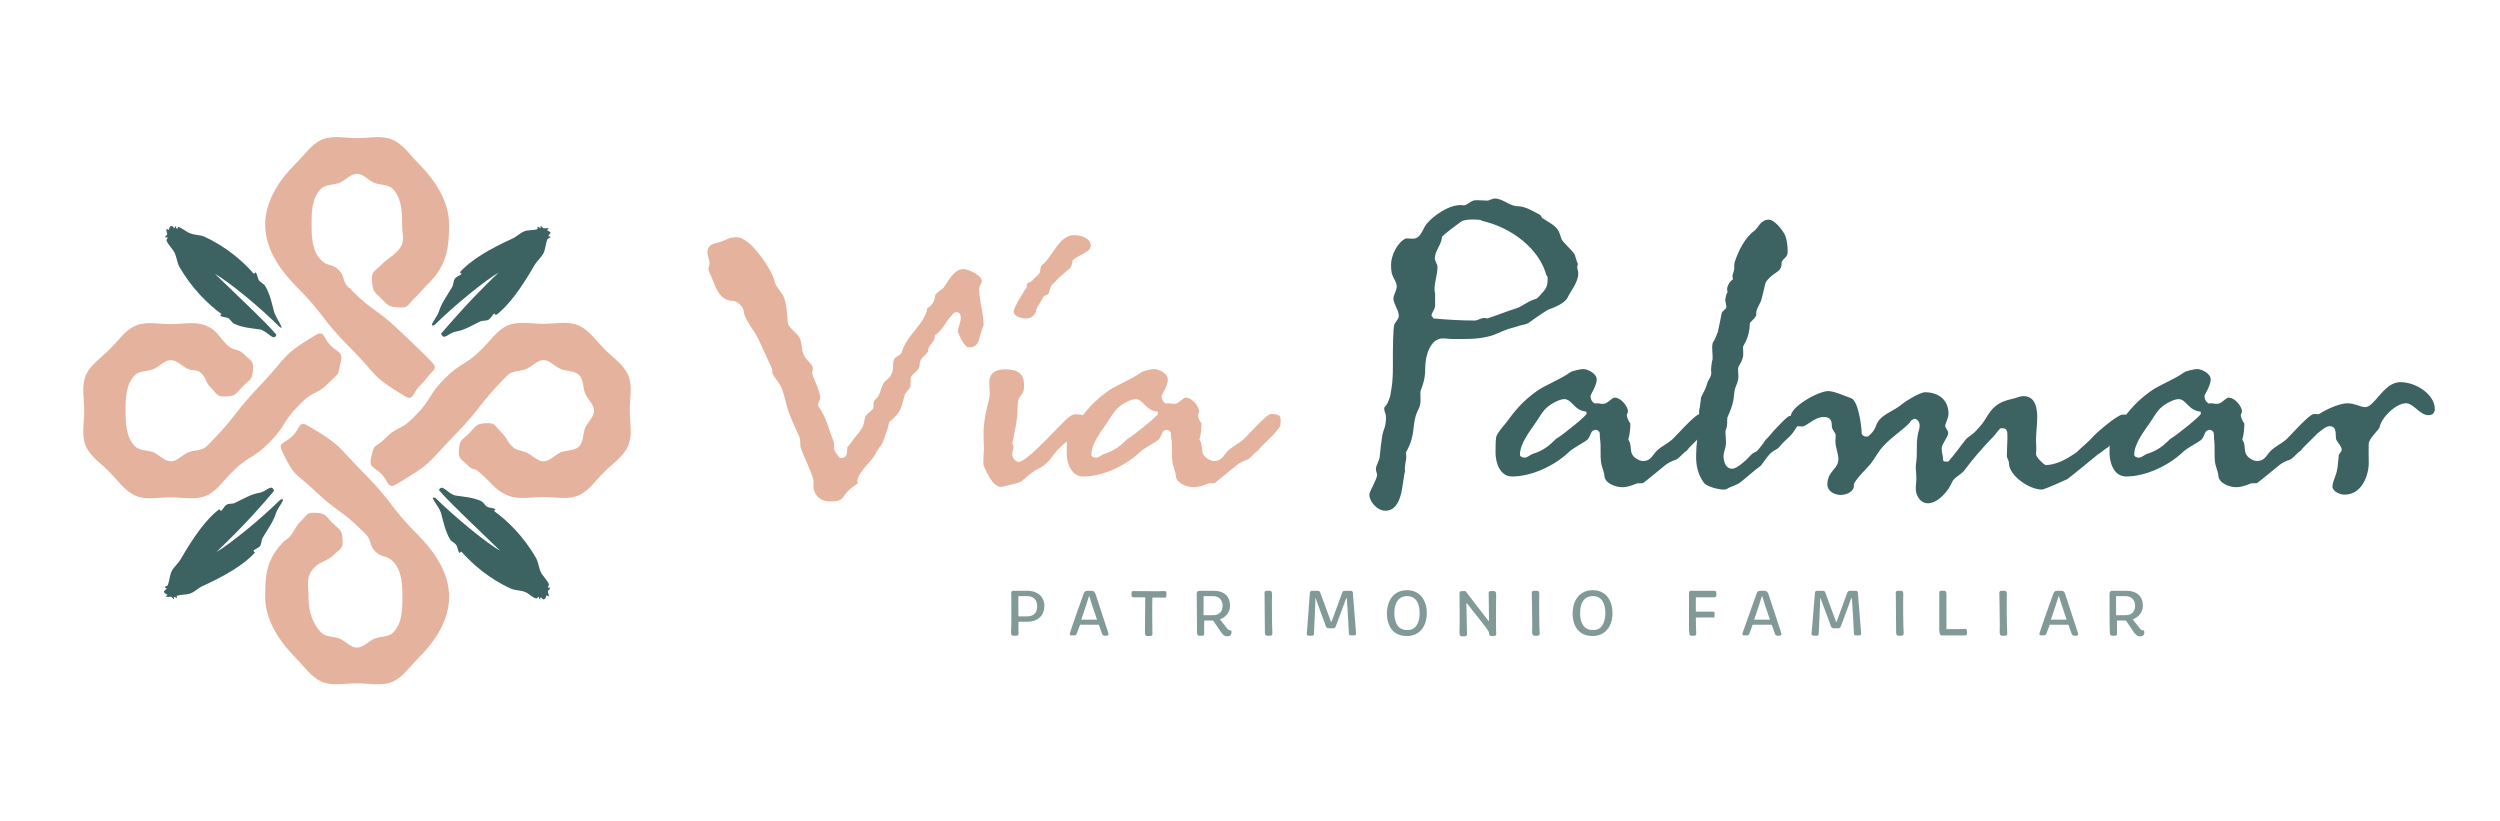 <?xml version="1.0" encoding="utf-8"?>
<!-- Generator: Adobe Illustrator 24.3.0, SVG Export Plug-In . SVG Version: 6.00 Build 0)  -->
<svg version="1.1" id="Capa_1" xmlns="http://www.w3.org/2000/svg" xmlns:xlink="http://www.w3.org/1999/xlink" x="0px" y="0px"
	 viewBox="0 0 840 276" style="enable-background:new 0 0 840 276;" xml:space="preserve">
<style type="text/css">
	.st0{fill:#3C6262;}
	.st1{fill:#E5B29E;}
	.st2{fill:#819997;}
</style>
<g>
	<path class="st0" d="M184.1,197.5c-0.1-0.3,0.5-0.9,0.3-1.3c-0.7-1.5-2-2.6-2.7-4c-0.7-1.5-0.8-3.3-1.6-4.7
		c-4.2-7.4-9.7-12.6-14.1-15.8c0,0,0.5-0.6,0.4-0.6c-0.7-0.5-1.9-0.4-2.7-0.8c-0.7-0.4-1.2-1.5-2-1.9c-2.7-1.3-6-1.5-8.7-1.9
		c-2.6-0.6-4.5-4.2-5.5-1.8c3.9,4.5,10.2,10.3,20.6,20.4c-4.6-2.6-15-11.1-21.8-17.8c-2.4-0.9,1.1,2.6,1.9,5.1
		c0.7,2.7,1.4,6.1,3,8.8c0.5,0.8,1.6,1.2,2.1,1.9c0.5,0.8,0.5,2,1.1,2.7c0,0,0.6-0.5,0.6-0.5c3.6,4.1,9.2,9.1,16.7,12.5
		c1.4,0.6,3.2,0.5,4.7,1.1c1.4,0.5,2.3,1.9,3.9,2.2c0.2,0,0.5-0.6,0.5-0.6c0,0,0,0,0,0c0.3,0.1,0.4,0.9,0.7,1l0.1-0.8
		c0.4,0,0.7,0.8,1,0.7c0,0,0.2-0.1,0.3-0.1c0.5-0.1,0.5-1,0.8-1.3c0,0,0.6,0.5,0.6,0.4c0.3-0.3-0.2-1.1-0.2-1.6c0,0,0,0,0-0.1
		c0-0.4,0.8-0.8,0.7-1.2C184.9,197.3,184.1,197.5,184.1,197.5"/>
	<path class="st0" d="M92.1,164.9c-1-2.5-2.3,0.2-5,0.7c-2.7,0.4-5.5,2.1-8.2,3.4c-0.9,0.4-2,0.1-2.8,0.6c-0.8,0.5-1.1,1.6-1.9,2.1
		c0,0-0.5-0.6-0.5-0.6c-4.4,3.2-8.7,9.4-13,16.8c-0.8,1.4-2.2,2.5-3,4c-0.7,1.4-0.7,3.1-1.3,4.7c-0.2,0.3-1,0.4-1.1,0.8
		c0,0,0.7,0.2,0.7,0.3c-0.1,0.4-0.9,0.7-0.9,1.1c0,0,0,0.1,0,0.1c0.1,0.5,0.9,0.7,1.2,1c0,0-0.6,0.5-0.6,0.5
		c0.3,0.3,1.7,0.1,1.7,0.1c0,0,0.1,0,0.1,0c0.3,0.1,0.6,0.8,1,0.8l-0.1-0.8c0.3,0,1.1,0.5,1.1,0.5c0,0-0.2-0.8-0.1-0.8
		c1.5-0.5,3.2-0.3,4.6-0.8c1.5-0.6,2.7-1.9,4.1-2.5c7.5-3.4,14-7.2,17.6-11.3c0,0-0.6-0.5-0.6-0.5c0.6-0.7,1.8-0.9,2.3-1.7
		c0.5-0.7,0.4-1.9,0.9-2.8c1.6-2.7,3.6-5.4,4.4-8.1c0.8-2.4,3.9-5.5,1.5-4.6c-6.8,6.7-16.9,14.9-21.5,17.6
		C83.2,175.4,88.3,169.4,92.1,164.9"/>
	<path class="st0" d="M185,78.3c-0.1-0.5-0.9-0.7-1.2-1c0,0,0.6-0.5,0.6-0.5c-0.3-0.3-1.1,0-1.6-0.1c0,0-0.2,0-0.2,0
		c-0.3-0.1-0.6-0.8-1-0.8l0.1,0.8c-0.3,0-0.8-0.6-1.1-0.5c0,0,0,0.8,0,0.8c0,0,0,0,0,0c0,0-0.1,0-0.1,0c-1.5,0.5-3,0.2-4.3,0.7
		c-1.5,0.6-2.7,1.9-4.1,2.5c-7.5,3.4-14,7.2-17.6,11.3c0,0,0.6,0.5,0.6,0.5c-0.6,0.7-1.8,0.9-2.3,1.7c-0.5,0.7-0.4,1.9-0.9,2.8
		c-1.6,2.7-3.6,5.4-4.4,8.1c-0.8,2.4-3.9,5.5-1.5,4.6c6.8-6.7,16.9-14.9,21.5-17.6c-10.4,10-15.4,16.1-19.3,20.5
		c1,2.5,2.3-0.2,5-0.7c2.7-0.4,5.5-2.1,8.2-3.4c0.9-0.4,2-0.1,2.8-0.6c0.8-0.5,1.2-1.6,1.9-2.1c0,0,0.5,0.6,0.5,0.6
		c4.4-3.2,8.7-9.4,13-16.8c0.8-1.4,2.2-2.5,3-4c0.7-1.4,0.7-3.1,1.3-4.7c0.2-0.3,1-0.4,1.1-0.8c0,0-0.7-0.2-0.7-0.3
		C184.2,79.1,185,78.3,185,78.3"/>
	<path class="st0" d="M92.1,104.8c-0.7-2.7-1.4-6.1-3-8.7c-0.5-0.8-1.6-1.2-2.1-1.9c-0.5-0.8-0.5-2-1.1-2.7c0,0-0.6,0.5-0.6,0.5
		c-3.6-4.1-9.2-9.1-16.7-12.5c-1.4-0.6-3.2-0.5-4.7-1.1c-1.4-0.5-2.6-1.8-4.1-2.2c0,0-0.2,0.7-0.2,0.7c0,0,0,0,0,0c0,0,0,0,0,0
		c0,0-0.1,0-0.1,0c-0.3-0.1-0.4-0.9-0.7-1l-0.1,0.8c-0.4-0.1-0.7-0.8-1-0.8c0,0-0.2,0.1-0.3,0.1c-0.5,0.1-0.5,1-0.8,1.3
		c0,0-0.6-0.5-0.6-0.4c-0.3,0.3,0.2,1.6,0.2,1.7c0,0.4-0.8,0.8-0.7,1.2c0,0,0.8-0.1,0.8-0.1c0.1,0.3-0.5,0.9-0.3,1.3
		c0.7,1.5,2,2.6,2.7,4c0.7,1.5,0.8,3.3,1.6,4.7c4.2,7.3,9.7,12.6,14.1,15.8c0,0-0.5,0.6-0.4,0.6c0.7,0.5,1.9,0.4,2.7,0.8
		c0.7,0.4,1.2,1.5,2,1.9c2.7,1.3,6,1.5,8.7,1.9c2.6,0.6,4.5,4.2,5.5,1.8C89,107.9,82.6,102.1,72.2,92c4.6,2.6,14.9,11,21.7,17.8
		C96,111.4,92.9,107.2,92.1,104.8"/>
	<path class="st1" d="M121.8,178.4c0.2,0.2,0.9,0.8,1,1c2.3,2.3,1,3.6,3.3,5.9c2.3,2.3,3.6,1,5.9,3.3c3.1,3.1,3.2,7.9,3.2,12
		s0,8.9-3.2,12c-1.5,1.5-4.3,1.2-6.2,2c-2,0.8-3.7,3-5.8,3c-2.1,0-3.8-2.1-5.8-3c-1.9-0.8-4.7-0.5-6.2-2c-3.1-3.1-4.3-7.4-4.3-11.5
		c0-4.1-1.2-7.2,1.9-10.4c2.2-2.2,4.3-2.1,6.6-4.3c2.2-2.2,3.1-1.9,2.9-5.1c-0.2-3.5-0.9-3.1-3.4-5.6c-2.5-2.5-2.1-3.2-5.6-3.4
		c-3.2-0.2-2.8,0.7-5.1,2.9c-2.2,2.2-1.8,3.2-4,5.5c0,0-1.6,1.2-1.6,1.2c-5.8,5.9-6.3,10.9-6.3,18.6c0,7.7,4.5,14.7,10.3,20.6
		c2.8,2.8,5.2,6.5,8.8,8c3.6,1.5,7.8,0.5,11.8,0.5c4,0,8.2,1,11.8-0.5c3.6-1.5,5.9-5.2,8.8-8c5.9-5.9,10.3-12.9,10.3-20.6
		c0-7.7-4.5-14.7-10.3-20.6c-9.7-9.7-8.5-11-18.2-20.8c-9.7-9.7-7.1-9.1-19-16.1c-3-1.8-2.6,1.1-5.1,3.5c-2.5,2.5-5,2-3.5,5.2
		c4.5,9.1,3.9,6.5,11.3,13.5C113.6,172.3,114.6,171.2,121.8,178.4"/>
	<path class="st1" d="M170.6,126c1.5-1.5,4.3-1.2,6.2-2c1.9-0.8,3.7-3,5.8-3c2.1,0,3.9,2.2,5.8,3c1.9,0.8,4.7,0.5,6.2,2
		c1.5,1.5,1.2,4.3,2,6.2c0.8,1.9,3,3.7,3,5.8c0,2.1-2.2,3.9-3,5.8c-0.8,1.9-0.5,4.7-2,6.2c-1.5,1.5-4.3,1.2-6.2,2
		c-1.9,0.8-3.7,3-5.8,3c-2.1,0-3.9-2.2-5.8-3c-1.9-0.8-3.2-0.5-4.7-2c-2.2-2.2-1.5-2.6-3.8-4.9c-2.2-2.2-1.9-3.1-5.1-2.9
		c-3.5,0.2-3.1,0.9-5.6,3.4c-2.5,2.5-3.2,2.1-3.4,5.6c-0.2,3.2,0.7,2.8,2.9,5.1c2.2,2.2,1.9,0.4,4.2,2.6c0,0,1.9,1.7,1.9,1.7
		c2.8,2.8,3.9,4.4,7.5,5.9c3.6,1.5,7.8,0.5,11.8,0.5c4,0,8.2,1,11.8-0.5c3.6-1.5,5.9-5.2,8.8-8c2.8-2.8,6.5-5.2,8-8.8
		c1.5-3.6,0.5-7.8,0.5-11.8c0-4,1-8.2-0.5-11.8c-1.5-3.6-5.2-5.9-8-8.8c-2.8-2.8-5.2-6.5-8.8-8c-3.6-1.5-7.8-0.5-11.8-0.5
		s-8.2-1-11.8,0.5c-3.6,1.5-5.9,5.2-8.8,8c-5.6,5.6-6.9,4.3-12.5,9.9c-5.6,5.6-4.3,6.9-9.9,12.5c-0.2,0.2-0.8,0.9-1,1
		c-3.9,3.9-5.2,2.6-9,6.5c-3.9,3.9-3.6,1.2-4.8,6.6c-0.8,3.4,0.9,2.9,3.4,5.4c2.5,2.5,2.1,5.3,5.1,3.5c11.8-7.1,9.6-6.1,19.1-16
		C162,136.8,160.9,135.7,170.6,126"/>
	<path class="st1" d="M118.2,97.6c-0.2-0.2-0.3-0.6-0.5-0.7c-0.2-0.2-0.4-0.1-0.6-0.3c-2.3-2.3-1-3.6-3.3-5.9
		c-2.3-2.3-3.6-1-5.9-3.3c-3.1-3.1-3.2-7.9-3.2-12s0-8.9,3.2-12c1.5-1.5,4.3-1.2,6.2-2c1.9-0.8,3.7-3,5.8-3c2.2,0,3.9,2.2,5.8,3
		c1.9,0.8,4.7,0.5,6.2,2c3.1,3.1,3.2,7.9,3.2,12s1.4,6-1.7,9.1c-2.2,2.2-3.3,2.4-5.5,4.7c-2.2,2.2-3.1,1.9-2.9,5.1
		c0.2,3.5,0.5,3.5,3,5.9c2.5,2.5,2.5,2.9,6,3.1c3.2,0.2,2.8-0.7,5.1-2.9c2.2-2.2,2.9-3.2,5.1-5.4c5.9-5.9,6.7-11.8,6.7-19.5
		c0-7.7-4.5-14.7-10.3-20.6c-2.8-2.8-5.2-6.5-8.8-8c-3.6-1.5-7.8-0.5-11.8-0.5c-4,0-8.2-1-11.8,0.5c-3.6,1.5-5.9,5.2-8.8,8
		c-5.9,5.9-10.3,12.9-10.3,20.6c0,7.7,4.5,14.7,10.3,20.6c0,0,0,0,0,0c9.7,9.7,8.5,11,18.2,20.7c9.7,9.7,6.6,9.2,18.4,16.3
		c3,1.8,2.6-1.1,5.1-3.5c2.5-2.5,2.2-2.8,4.7-5.3c0,0,0.6-0.6,0.1-1.6s-4.7-5-12.1-12C126.5,103.7,125.4,104.8,118.2,97.6"/>
	<path class="st1" d="M69.4,150c-1.5,1.5-4.3,1.2-6.2,2c-1.9,0.8-3.7,3-5.8,3c-2.1,0-3.9-2.2-5.8-3c-1.9-0.8-4.7-0.5-6.2-2
		c-3.1-3.1-3.2-7.9-3.2-12s0-8.9,3.2-12c1.5-1.5,4.3-1.2,6.2-2c1.9-0.8,3.7-3,5.8-3c2.1,0,3.9,2.2,5.8,3c1.9,0.8,2.9-0.1,4.4,1.4
		c2.2,2.2,1.1,2.7,3.3,4.9c2.2,2.2,1.9,3.1,5.1,2.9c3.5-0.2,3.1-0.9,5.6-3.4c2.5-2.5,3.2-2.1,3.4-5.6c0.2-3.2-0.7-2.8-2.9-5.1
		c-2.2-2.2-3.5-1-5.8-3.2c-2.8-2.8-3.5-5.1-7.1-6.5c-3.6-1.5-7.8-0.5-11.8-0.5s-8.2-1-11.8,0.5c-3.6,1.5-5.9,5.2-8.8,8
		c-2.8,2.8-6.5,5.2-8,8.8c-1.5,3.6-0.5,7.8-0.5,11.8c0,4-1,8.2,0.5,11.8c1.5,3.6,5.2,5.9,8,8.8c2.8,2.8,5.2,6.5,8.8,8
		c3.6,1.5,7.8,0.5,11.8,0.5c4,0,8.2,1,11.8-0.5c3.6-1.5,5.9-5.2,8.8-8c0,0,0,0,0,0c5.6-5.6,6.9-4.3,12.5-9.9
		c5.6-5.6,4.3-6.9,9.9-12.5c0.2-0.2,0.8-0.9,1-1c3.9-3.9,5.2-2.6,9-6.5c3.9-3.9,2.9-1.8,4.1-7.2c0.8-3.4-0.9-2.9-3.4-5.4
		c-2.5-2.5-2.1-5.3-5.1-3.5c-11.8,7.1-8.9,6.7-18.4,16.7C78.1,139.2,79.2,140.3,69.4,150"/>
	<path class="st1" d="M102.2,140.3C102.2,140.3,102.2,140.3,102.2,140.3c0.1,0.1,0.1,0.1,0.1,0.1"/>
	<path class="st1" d="M329.5,112.1c-0.7,2.1-0.6,4.6-4,4.6c-1.5,0-3.3-4.1-3.7-5.4c0.2-1.5,1-3.1,1-4.4c0-0.7-0.1-2-1.3-2h-0.6
		c-2.9,2.2-3.5,5.5-6.7,7.7c-0.2,0.2,0,0.5-0.2,0.9c-0.1,1.5-2.1,2.6-2.1,4c0,1.8-2.9,2.2-2.9,5.1c0,1.8-2,2.6-2.9,4
		c-0.2,0.9-0.1,2.3-0.2,3.3c-0.5,1.2-1.7,1.8-2,3.1c-1.2,4.4-1.2,5.5-5.1,8.8c-0.2,1.3-2.1,7.1-2.8,7.9c-1,1.1-1.5,2.2-2.2,3.4
		c-1.3,2.2-6.6,6.7-5.6,9.3c-1.2,0.9-2.4,1.6-3.5,2.8c-1.8,2.1-1.5,3.3-5.6,3.3c-2.8,0-4.9-1.3-5.6-3.8c-0.4-1.2,0-2.4-0.2-3.5
		c-0.9-3.5-3.1-7.3-4.3-10.9c-0.2-1.2,0-2.3-0.4-3.5c-1-2.2-2.1-4.6-3.1-7c-1.2-2.9-1.6-5.9-2.7-8.9c-0.7-2.1-2-3.3-3.2-5.2
		c-0.2-0.5-0.1-1.5-0.2-1.8l-4.5-9.8c-1.2-2.7-5-7.1-5-9.6c0-1.1-2.1-3.4-3.5-3.4c-4.8,0-6-4.9-7.3-7.9l-1.1-2.6
		c0-0.6,0.4-1.5,0.4-2.3c0-1.2-0.7-2.2-0.7-3.4c0-3.3,2.7-2.9,5.1-3.9c1.7-0.7,2.4-1.3,4.8-1.3c4.6,0,12.1,11.3,12.7,15
		c0.5,2,2.7,3.7,3.2,5.5c1,2.6,1,7.4,1.3,8.7c0.6,1.5,2.8,2.9,3.7,4.3c1.2,2,0.6,4.4,1.7,6.3c0.7,1.5,2.4,2.4,2.9,4
		c0.1,0.9-0.5,1.8,0.1,2.9c0.6,1.6,2.4,5.5,2.4,7.1c0,1-0.7,1.7-0.7,2.4c0,0.4,0,0.5,0.1,0.6c2.8,3.9,3.4,7.8,5.2,12.1
		c0.1,0.4,0,1.1,0,1.6c0,1.2,1,2.7,2.1,3.7c2.8,0.1,2.2-2.2,2.4-3.7c1.2-1.1,2-2.7,3.1-3.9c2.3-2.8,2.2-2.8,2.9-6.3
		c0.7-1,1.8-1.8,2.6-2.6c0.5-0.9-0.2-2.2,0.7-3.1c2.1-1.8,1.6-3.4,2.8-5.4c0.6-1.2,2.3-1.8,2.7-3.2c0.6-1,0.6-2.3,0.6-3.4
		c0-3.2,2.7-2.3,3-4.3c1.7-5.5,7.7-9.3,8.5-14.5c2.1-1.2,2.4-2.7,2.7-4.5c0.9-1.1,2.1-1.6,2.8-2.4c1.6-2.2,3.4-6.2,6.6-6.2
		c1.8,0,6.2,2.2,6.2,4c0,0.9-0.9,1.6-0.9,2.7c0,4,1.5,8,1.5,12.2C330.3,109.9,329.7,111.4,329.5,112.1"/>
	<path class="st1" d="M343,161.9c-0.2,0.2-6,1.7-6.7,1.7c-2.2,0-3.9-3.3-4.6-4.6c-0.7-1.7-1.3-2.1-1.3-3.7c0-1.7,0.2-4.2,0.2-4.2
		c0-1.2-0.2-5.5-0.1-7c0.4-4.9,1.2-7.3,2-10.7c0.2-1-0.1-2.8-0.1-4.9c0-2.2,1-4.4,5.4-4.4c4.4,0,6.3,1.6,6.3,5.4
		c0,3.3-1.2,2.6-2,5.1c-0.1,0.9-0.2,1.7-0.2,2.7c0,3.9-1,7.9-1.8,11.7c0.2,0.2,0.4,0.9,0.4,1.2c0,0.9-0.4,1.7-0.4,2.4
		c0,1.1,1,2.6,2.2,2.6c2.3,0,10.1-8.4,12.1-10.4c1.6-1.5,4.9-5.6,6.8-5.6c2.9,0,3.7,0.6,3.7,1.8c0,0.5,0,1.2-0.2,1.8
		c-0.1,0.2-1.6,2.3-4.4,4.1c-2.4,1.8-3.9,3.2-4,3.3c-3.8,3.8-3.3,5.4-8.4,7.8C346.2,159.1,344.5,160.6,343,161.9 M340.6,104.8
		c0-1.3,0.9-2.2,1.2-3.2c0.2-0.2,2.2-3.8,3.1-4.9c0.2-0.6,0-1.5,0.6-1.7c0.1-0.1,0.6-0.1,1.2-0.6c0.6-0.7,2.2-2,2.6-2.7
		c0.5-1.1,0-2.2,1.1-2.9c3.3-2.7,5.5-9.8,10.5-9.8c2.3,0,5.6,1.1,5.6,3.5s-4.5,3.2-6.1,5c-0.1,0.4-0.1,2-1.2,2.9
		c-2.1,1.7-3.8,3.2-5.4,5c-0.9,0.7-1,1.8-1.3,2.8c-0.2,0.9-1.8,1-2.1,1.8c-0.6,1.2-1.2,2.2-1.8,3.1c-0.9,1.6,0,1.6-1.5,3
		c-0.4,0.6-1.5,0.9-2.4,0.9C343.3,107.1,340.6,106.2,340.6,104.8"/>
	<path class="st1" d="M393.4,145.4c-0.2-0.6-0.9-1-1.5-1c-0.2,0-0.2,0.2-0.5,0.2c-1,0.1-1.1,2.2-2.2,3.2c-2,1.5-4.4,2.4-6.5,4.4
		c-4.6,4.3-12.2,7.9-18.7,7.9c-4.3,0-5.6-4.9-5.6-8c0-1.8,0-3.5,0.2-5.2c0.4-1.5,2.4-3.7,3.4-4.9c3.1-4.3,5.7-7.3,10-10.4
		c2.9-2.2,7.7-3.8,11.5-6.5c0.4-0.4,3.5-1.1,4.3-1.1c1.6,0,4.6,1.5,4.6,3.5c0,2-2.1,5.2-2.1,5.5c0,0.9,0.4,2.1,1.5,2.6
		c0.1,0,0.4-0.1,0.7-0.1c0.7,0,1.2,0.2,2,0.2c1.7,0,2.8-2.1,4-2.1c2,0,4.4,3,4.4,4.6c0,0.6-0.4,1-0.4,1.2c0,0.9,0.6,2.1,1.2,2.9
		c0,1.8-0.2,3.8-0.7,5.4c1,1.3,0.7,3.2,1.1,4.5c0.5,1.6,2.7,2.7,3.8,2.7c3,0,3.2-2.3,5.2-3.9c1-0.9,3.2-2.1,4.4-3.1
		c0.9-0.6,7.9-8.8,9.6-8.8c2.6,0,3.2,0.6,3.2,2c0,0.6,0,1.3-0.1,2c-0.2,0.4-1.6,2.4-4,4.6c-2.1,2-3.3,3.3-3.5,3.7
		c-1.2,0.7-2.1,2-3,2.7c-0.4,0.5-2.2,0.6-4.3,2.3c-1.5,1.2-5.9,4.9-7.3,5.9c-0.7,0.2-1.2,0-2,0.1c-1.8,0.7-3.2,1.3-5.1,1.3
		c-2.1,0-5.7-1.3-5.9-3.7c-0.1-1.8-1.2-3.5-1.2-5.4c-0.2-0.9,0-5.5-0.2-6.5C393.4,147.2,393.5,146.5,393.4,145.4 M381.6,134.1
		c-1.6,0-4.5,1.6-5.7,2.7c-1.5,1.2-2.6,3.3-3.7,4.9c-2.1,3.1-5.5,7.3-5.5,11.1c0,0.5,0.4,0.7,1,0.9h0.1c1.1,0.4,2.3-0.9,3.2-1.2
		c3.4-1,5.5-2.7,7.9-5.1c1.5-0.7,10.2-7.7,10.2-8.4c0-0.1-0.1-0.5-0.1-0.7C384.9,138,384.1,134.1,381.6,134.1"/>
	<path class="st0" d="M530.3,91.9c0,2.9-2.4,5.6-3.7,8.3c-1.1,1.8-4.3,3.1-6.5,3.9c-2.2,1.3-4.5,3-6.8,4.6c-0.2,0.1-2,0.6-2.7,0.7
		c-1.5,0.5-2.9,0.9-4,1.2c-2.1,0.7-4.3,2-6.3,2.4c-4,1.1-8.4,0.9-12.6,0.9c-0.9,0-1.7-0.2-2.9-0.2c-4.4,0-5.9,6.3-5.9,9.4
		c0,3.4-0.4,5.2-1.6,8.3c-0.1,0.6,0,2.3,0,2.9c0,1-0.1,2.2-0.7,3.2c-2.6,5.1-0.5,8-4.2,14.5c0,0.2,0.1,1.2,0.1,1.5
		c0,1.6-0.7,3.1-0.4,4.8c-1,3.3-0.6,13.3-6.6,13.3c-2.9,0-5.4-3.2-5.4-5.4c0-1.1,2.6-5.2,2.6-6.6c0-0.6-0.4-1.3-0.4-2
		c0-1.3,1.2-2.8,1.3-4.3c0.2-2.3,0.5-4.8,0.9-7.3c0.4-1.8,1.2-2.6,1.2-5.9c0-1-0.6-1.8-0.6-2.8V137c0.4-0.6,1-1.1,1.2-1.8
		c0.5-1.1,0.9-2.1,1-3.3c0.9-4.5,0.7-8.5,0.7-13.1c0-1.6,0.1-7.9,0.4-9.3c0.1-1.2,1.6-2.1,1.6-3.3c0-2.1-1.8-4-1.8-5.9
		c0-1.3,1.1-2.6,1.1-4.1c0-1.2-0.9-2.4-1.3-3.4c-0.6-1.2-0.6-2.7-0.6-4c0-2.7,2-7.4,5-8.7c0.1,0,1.7,0.1,2.3,0.1
		c2.7,0,3.3-3.2,4.5-4.8c2.3-2.8,7.3-6.5,11.6-6.5c0.4,0,0.9,0.1,1,0.1c1.2,0,2.4-1.6,3.7-1.7c1.3-0.1,2.6,0.1,4.1,0.1
		c1,0,1.6-0.7,2.7-0.7c2.6,0,5,2.6,7.7,2.6c2.4,0,5,1.6,7.1,2.7c0.5,0.1,0.9,0.9,1,1.2c0.7,0.4,1.5,1,2.4,1.5
		c2.9,1.8,3.2,2.6,4.1,5.4c0.1,0.9,3.3,3.7,4.3,5.1c0.6,1,0.6,2.3,1.3,3.5C529.6,90,530.3,90.6,530.3,91.9 M491.2,74.3
		c-0.6,0.4-6.7,4.8-6.7,5.4c-0.1,2.4-2.4,4.6-2.4,7.1c0,1,0.9,2,0.9,2.8c0,2.7-1,5.1-1,7.6c0,0.7,0.2,1.2,0.2,1.8v3.7
		c0,1.2-1.2,2.4-1.2,3.3c0,0.4,0.5,0.5,0.6,1c4.4,0.4,9.3,0.7,13.8,0.7c1.5,0,2.4-1.3,4.3-0.7c3.3-1,6.2-2.3,9.5-3.3
		c2.2-0.6,3.5-2.2,6.6-3.2c0.7-0.1,1.1-0.7,1.6-1.2c2.1-2.3,2.6-2.9,2.6-5.6c0-0.4,0-1-0.4-1.2c-2.4-8.9-11.6-16-21.6-18.3
		c-0.6-0.4-1.2-0.4-1.7-0.4C494.4,73.7,492.7,73.7,491.2,74.3"/>
	<path class="st0" d="M537.5,145.4c-0.2-0.6-0.9-1-1.5-1c-0.2,0-0.2,0.2-0.5,0.2c-1,0.1-1.1,2.2-2.2,3.2c-2,1.5-4.4,2.4-6.5,4.4
		c-4.6,4.3-12.2,7.9-18.7,7.9c-4.3,0-5.6-4.9-5.6-8c0-1.8,0-3.5,0.2-5.2c0.4-1.5,2.4-3.7,3.4-4.9c3.1-4.3,5.7-7.3,10-10.4
		c2.9-2.2,7.7-3.8,11.5-6.5c0.4-0.4,3.5-1.1,4.3-1.1c1.6,0,4.6,1.5,4.6,3.5c0,2-2.1,5.2-2.1,5.5c0,0.9,0.4,2.1,1.5,2.6
		c0.1,0,0.4-0.1,0.7-0.1c0.7,0,1.2,0.2,2,0.2c1.7,0,2.8-2.1,4-2.1c2,0,4.4,3,4.4,4.6c0,0.6-0.4,1-0.4,1.2c0,0.9,0.6,2.1,1.2,2.9
		c0,1.8-0.2,3.8-0.7,5.4c1,1.3,0.7,3.2,1.1,4.5c0.5,1.6,2.7,2.7,3.8,2.7c3,0,3.2-2.3,5.2-3.9c1-0.9,3.2-2.1,4.4-3.1
		c0.9-0.6,7.9-8.8,9.6-8.8c2.6,0,3.2,0.6,3.2,2c0,0.6,0,1.3-0.1,2c-0.2,0.4-1.6,2.4-4,4.6c-2.1,2-3.3,3.3-3.5,3.7
		c-1.2,0.7-2.1,2-3.1,2.7c-0.4,0.5-2.2,0.6-4.3,2.3c-1.5,1.2-5.9,4.9-7.3,5.9c-0.7,0.2-1.2,0-2,0.1c-1.8,0.7-3.2,1.3-5.1,1.3
		c-2.1,0-5.7-1.3-5.9-3.7c-0.1-1.8-1.2-3.5-1.2-5.4c-0.2-0.9,0-5.5-0.2-6.5C537.5,147.2,537.6,146.5,537.5,145.4 M525.6,134.1
		c-1.6,0-4.5,1.6-5.7,2.7c-1.5,1.2-2.6,3.3-3.7,4.9c-2.1,3.1-5.5,7.3-5.5,11.1c0,0.5,0.4,0.7,1,0.9h0.1c1.1,0.4,2.3-0.9,3.2-1.2
		c3.4-1,5.5-2.7,7.9-5.1c1.5-0.7,10.2-7.7,10.2-8.4c0-0.1-0.1-0.5-0.1-0.7C528.9,138,528.2,134.1,525.6,134.1"/>
	<path class="st0" d="M573.6,128.9c0.4-1.7,1.8-2.3,1.3-4.6c0-0.2,0.2-2.8,0.5-3.4c0.2-1.8-0.4-4.1,0.1-5.7c0.1-0.4,0.5-0.7,0.7-1.3
		c0.4-0.7,0.7-1.8,1-2.4c0.4-2,0.9-4.1,1.3-6.3c0.1-0.6,1.3-1.2,1.5-1.8c0.2-1.1-0.6-2.3-0.2-3.3c0.1-0.6,0.2-1.2,0.6-1.8
		c0.1-0.2-0.1-0.9-0.1-1.2c0-0.7,0.7-2.2,1.3-2.7l0.7-0.6c-0.6-1.7,0.5-2.3,0.4-3.8c0-0.6,0-1.2,0.1-1.8c1.3-3.9,3.5-8.4,6.6-10.6
		c1.3-0.9,2.1-3.8,4.9-3.8c2.1,0,5.1,4.1,5.6,5.5c0.5,1.3,0.9,4.1,0.7,5.9c-0.1,1.3-2.1,2.1-2,3.3c0.1,1.7-1,2.6-2,3.2
		c-1,0.6-2.9,2.2-3.4,3.4c-0.2,0.6-1.1,4.8-1.5,6c-0.6,1.5-1.8,3-1.6,4.6c0.1,0.6-1.1,1.8-1.8,2.4c-0.7,0.6-0.2,1.8-0.6,2.9
		c-0.2,2-1.1,3.8-2,5.4c-0.1,0.2,0.1,2.4,0,3.2c-0.7,3.2-1.8,2.8-1.7,4.9c0,0.7,0.1,1.2,0.1,2c0,1.8-0.7,2.7-1.2,4.3
		c-0.4,2.1-0.2,3.1-0.9,5.4c-0.5,1.7-1.1,2.8-1.6,4.1c-0.2,1.2,0.2,2.6-0.6,4.3c-0.2,1.8,0.4,3.5,0,5.4c-0.1,0.7-0.7,2.1-0.7,3.3
		c0.1,2.4,1,4.2,2.9,4.2c1.5,0,4.3-2.4,6.7-5c0.5-0.4,1.2-0.6,1.7-1c1.6-1.8,2.6-3.3,2.8-3.7c0.4-0.2,1.7-1.8,2.9-3.2
		c2.2-2.3,4.6-4.9,5.4-4.9c2.1,0,2.9,0.6,2.9,1.8c0,0.5,0,1.2-0.5,1.8c-0.4,0.2-1.2,2.3-3.4,4.1c-2,1.8-2.7,3-3.2,3.3
		c-0.5,0.4-1.5,0.7-2.6,1.8c-1.1,1.1-2.6,3.5-3.1,4c-2.8,2-4.6,3.9-7.3,5.9c-1.6,0.9-2.9,1.1-4.3,2c-0.4,0.1-0.6,0.1-1,0.1
		c-1.3,0-5.5-0.9-6.5-2.3c-2.1-2.9-2.7-6.1-2.6-9.3c0-3.4,0.6-7.1,1-10.6v-4.4c0.5-2,0.4-2.9,0.7-4.5
		C572.6,131.4,573.1,130.6,573.6,128.9"/>
	<path class="st0" d="M703.1,146.9c0.6-0.9,8.3-7.6,10.1-7.6c2.9,0,3.8,0.6,3.8,1.8c0,0.5,0,1.2-0.2,1.8c-0.2,0.2-1.7,2.3-4.5,4.1
		c-2.4,1.8-3.9,3-4,3.3c-1.2,0.6-2.3,1.8-3.3,2.3c-0.7,0.6-9.5,7.8-10.4,8.4c-0.4,0.2-7.7,3.5-8.5,3.5c-4.4,0-11.1-4.8-11.1-8.9
		c0-1-0.7-1.6-0.7-2.4c0-2.2,0.2-4.4,0.2-6.7c0-1,0-2.6-1.5-2.6c-0.5,0-0.7,0-1,0.1c-1,1.1-1.8,2.4-3.2,3.7
		c-3.1,3.3-6.1,6.7-8.8,10.4c-1.5,1.7-3.4,2.3-4.1,3.9c-1.1,2.7-4.6,7.1-8.1,7.1c-2.8,0-4.1-2.9-4.1-4.8c0-1.2,0.2-2.3,0.2-3.5
		c0-1.5-0.2-2.7-0.2-4c0-0.4,0.1-0.9,0.1-1.1c0.5-3.1,0-6.1,0.5-9.1c0.1-1.2,0.7-2.3,0.7-3.5c0-1.2-0.5-2-1.5-2.4
		c-0.9,0.1-1.6,0.7-1.8,1.3c-2.7,2.8-6.1,4.8-8.8,7.8c-1.8,1.8-2.8,4.1-4.4,6.1c-2,2.3-4.3,4.3-5.6,6.7v0.6c0.1,1.8-2.2,3.1-4.4,3.1
		c-2.2,0-4.5-1.3-4.5-3.5c0-4.6,3.7-5.1,3.7-8.5c0-2-1-3.9-1-6.1c0-0.6,0.1-1.3,0.1-2.1c0-0.5-1.3-1.8-1.3-2.8
		c0-1.6-0.2-3.2-2.7-3.2c-3.2,0-5.7,3.2-7.3,3.2c-0.6,0-1-0.1-1.5-0.1c-1.1-0.9-2.3-2-2.3-3.3c0-3.3,9.3-8.5,12.6-8.5
		c2,0,5.9,1.8,7.7,2.4c2.4,0.9,3.5,9.4,3.5,11.6c0,0.7,0.7,1.3,1.6,1.3c0.2,0,0.4,0,0.6-0.1c1.2-0.9,2.2-2.2,2.6-3.4
		c1.1-3.8,5.7-4.8,8.8-7.4c1.1-1,6-4,7.7-4c4.9,0,7.9,2.9,7.9,7.2c0,1.6-1.1,3.2-1.1,4.1c0,0.7,1,1.5,1,2.4c0,1.3-2.2,3.7-2.2,5.1
		c0,1.5,0.5,2.8,0.5,4c0,0.5,0.7,0.5,1.2,0.5h0.5c2.2-2.4,4-5.1,6.2-7.8c0.9-0.7,2.3-1.6,3.2-2.6c1.1-1.2,2.2-2.4,3.1-3.9
		c2.3-3.9,4-5.7,9.1-6.8c1.2-0.2,2.3-0.9,3.7-0.9c4.2,0,4.6,4.5,4.6,7.1c0,2.8-0.4,5.2-0.4,7.7c0,1.1,0.1,2,0.1,3
		c0,0.5-0.1,1.2-0.1,1.7c0,1,2.3,3.2,3.2,3.7c3.5-0.2,6.3-1.5,10.4-4.3C699.3,150.4,702.1,148.1,703.1,146.9"/>
	<path class="st0" d="M743.8,145.4c-0.2-0.6-0.9-1-1.5-1c-0.2,0-0.2,0.2-0.5,0.2c-1,0.1-1.1,2.2-2.2,3.2c-2,1.5-4.4,2.4-6.5,4.4
		c-4.6,4.3-12.2,7.9-18.7,7.9c-4.3,0-5.6-4.9-5.6-8c0-1.8,0-3.5,0.2-5.2c0.4-1.5,2.4-3.7,3.4-4.9c3.1-4.3,5.7-7.3,10-10.4
		c2.9-2.2,7.7-3.8,11.5-6.5c0.4-0.4,3.5-1.1,4.3-1.1c1.6,0,4.6,1.5,4.6,3.5c0,2-2.1,5.2-2.1,5.5c0,0.9,0.4,2.1,1.5,2.6
		c0.1,0,0.4-0.1,0.7-0.1c0.7,0,1.2,0.2,2,0.2c1.7,0,2.8-2.1,4-2.1c2,0,4.4,3,4.4,4.6c0,0.6-0.4,1-0.4,1.2c0,0.9,0.6,2.1,1.2,2.9
		c0,1.8-0.2,3.8-0.7,5.4c1,1.3,0.7,3.2,1.1,4.5c0.5,1.6,2.7,2.7,3.8,2.7c3,0,3.2-2.3,5.2-3.9c1-0.9,3.2-2.1,4.4-3.1
		c0.9-0.6,7.9-8.8,9.6-8.8c2.6,0,3.2,0.6,3.2,2c0,0.6,0,1.3-0.1,2c-0.2,0.4-1.6,2.4-4,4.6c-2.1,2-3.3,3.3-3.5,3.7
		c-1.2,0.7-2.1,2-3.1,2.7c-0.4,0.5-2.2,0.6-4.3,2.3c-1.5,1.2-5.9,4.9-7.3,5.9c-0.7,0.2-1.2,0-2,0.1c-1.8,0.7-3.2,1.3-5.1,1.3
		c-2.1,0-5.7-1.3-5.9-3.7c-0.1-1.8-1.2-3.5-1.2-5.4c-0.2-0.9,0-5.5-0.2-6.5C743.8,147.2,744,146.5,743.8,145.4 M732,134.1
		c-1.6,0-4.5,1.6-5.7,2.7c-1.5,1.2-2.6,3.3-3.7,4.9c-2.1,3.1-5.5,7.3-5.5,11.1c0,0.5,0.4,0.7,1,0.9h0.1c1.1,0.4,2.3-0.9,3.2-1.2
		c3.4-1,5.5-2.7,7.9-5.1c1.5-0.7,10.2-7.7,10.2-8.4c0-0.1-0.1-0.5-0.1-0.7C735.3,138,734.6,134.1,732,134.1"/>
	<path class="st0" d="M808.4,135.5c-3.4,0-8.3,4.9-8.8,7.9c-0.1,0.9-3.5,3.7-3.7,5.6c-0.1,2.1,0,4.3,0,6.6c0,3.9-2.2,10.6-8.1,10.6
		c-1.8,0-4.1-1.2-4.1-2.7c0-1.2,0.6-2.3,0.9-3.4c1-2.4,0.9-4.5,1.2-6.8c0-1,1-1.3,1-2.3c0-0.9-1.3-2.3-1.8-3.2
		c-0.5-1.6,0.5-4.6-2.3-4.6c-1.7,0-3.7,2.7-5,2.7c-1.7,0-2.7-1-2.7-2.3c0-2.9,9.5-8.1,13.8-8.1c2.4,0,4.4,1.3,5.9,1.3
		c3.2,0,6.2-8.4,11.8-8.4c5.5,0,11.6,4.3,11.6,9c0,1.2-0.7,2.1-2.1,2.1C813,139.5,811,135.5,808.4,135.5"/>
	<path class="st2" d="M339.8,200c0-0.6-0.3-1.5,0.8-1.5h4.5c3.8,0,5.9,2.3,5.8,5.2c0,2.9-2,5.2-5.7,5.2h-3c0,0.6,0,3,0,3.2
		c0,0.6,0.3,1.5-0.8,1.5h-0.9c-0.8,0-0.8-0.8-0.8-1.3C339.9,210.8,339.8,200.4,339.8,200 M345.1,207.1c2.3,0,3.4-1.3,3.4-3.3
		c0-2-1-3.5-3.4-3.5h-2.9c-0.1,1,0,5.7,0,6.8H345.1z"/>
	<path class="st2" d="M364.1,199.5c0.2-0.6,0.5-1,1.3-1h1.3c0.8,0,1.1,0.4,1.4,1.1c0.2,0.7,4,12.1,4.3,13.1c0.2,0.6-0.1,0.9-0.6,0.9
		h-0.6c-0.8,0-0.9-0.6-1-0.9c-0.2-0.4-0.5-1.5-1-2.8h-6.3c-0.5,1.3-0.9,2.4-1,2.7c-0.2,0.6-0.4,0.9-0.9,0.9H360
		c-0.4,0-0.7-0.3-0.5-0.8C359.9,211.2,363.8,200.3,364.1,199.5 M368.6,208.2c-1.1-3.1-2.3-6.8-2.6-7.9h-0.1c-0.3,1-1.5,4.8-2.6,7.9
		H368.6z"/>
	<path class="st2" d="M384.8,200.7c-0.7,0-3.7,0-3.9,0c-0.5,0-0.7-0.2-0.7-0.7v-0.8c0-0.5,0.1-0.6,0.7-0.6c0,0,9.4,0.1,10.4,0
		c0.5,0,0.7,0.3,0.6,0.8l0,0.8c0,0.5-0.1,0.6-0.7,0.6l-4,0c-0.1,3.1,0,11,0,11.4c0,0.6,0.3,1.5-0.8,1.5h-0.9c-0.8,0-0.8-0.7-0.8-1.3
		C384.7,211.7,384.8,203.2,384.8,200.7"/>
	<path class="st2" d="M402.1,200c0-0.6-0.1-1.5,1-1.5h4.6c3.7,0,5.6,2,5.6,5c0,2.3-1.5,3.9-3.4,4.6l2.5,3.2c0.4,0.5,0.8,0.5,1.3,0.5
		c0.3,1.5-0.3,2-1.3,2c-1.1,0-1.5-0.6-2-1.2l-2.8-4.1h-3c0,0.6,0,3.5,0,4.1c0.1,0.8-0.1,1-0.7,1h-0.9c-0.8,0-0.8-0.8-0.8-1.3
		C402.2,210.8,402.1,200.4,402.1,200 M407.7,206.7c1.8,0,3.1-1.1,3.1-3.2c0-1.5-0.9-3.2-3.2-3.2h-3.2c0,1.3,0,5.5,0,6.4H407.7z"/>
	<path class="st2" d="M424.9,200c0-0.6-0.3-1.5,0.8-1.5h0.9c0.8,0,0.8,0.7,0.8,1.3c-0.1,2.3,0,11.3,0.1,12.3c0,0.6,0.3,1.5-0.8,1.5
		h-0.9c-0.8,0-0.8-0.8-0.8-1.3C425,210.8,424.9,202.2,424.9,200"/>
	<path class="st2" d="M440.1,199.4c0-0.2,0-0.9,0.8-0.9h1.8c0.3,0,0.8,0.1,0.9,0.6c0.3,0.8,3.6,9.8,3.6,9.8h0.2c0,0,3.3-8.9,3.6-9.8
		c0.2-0.5,0.6-0.6,1-0.6h1.8c0.8,0,0.8,0.7,0.8,1.3c0.1,1.6,0.8,10.2,1,12.5c0,0.6,0.3,1.2-0.8,1.2H454c-0.9,0-0.8-0.6-0.8-1.1
		c0-0.7-0.5-9.6-0.7-11.4h-0.2c-0.4,1.3-3.3,8.9-3.5,9.5c-0.2,0.4-0.4,0.6-0.7,0.6h-1.8c-0.4,0-0.7-0.4-0.8-0.6
		c-0.2-0.8-3.1-8.3-3.4-9.5H442c-0.1,2.8-0.4,10.1-0.5,11.5c0,0.6,0.1,1.1-0.7,1.1h-0.9c-0.8,0-0.9-0.4-0.8-1
		C439.2,211.1,440.1,200.2,440.1,199.4"/>
	<path class="st2" d="M472.8,198.3c4.3,0,6.6,3.4,6.6,7.7c0,4.4-2.4,7.7-6.7,7.7c-4.6,0-6.7-3.3-6.7-7.7
		C466.1,201.7,468.3,198.3,472.8,198.3 M477,206c0-3.1-1.1-5.7-4.2-5.7c-3.2,0-4.3,2.7-4.3,5.7c0,3,1.1,5.7,4.3,5.7
		C475.9,211.8,477,209,477,206"/>
	<path class="st2" d="M490.4,199.6c0-0.6,0-1,0.9-1h1.1l7.7,10h0.2c0-1-0.1-9.2-0.1-9.4c0-0.3,0-0.6,0.8-0.6h0.9
		c0.8,0,0.8,0.7,0.8,1.3c0,0.6-0.1,11.3,0,12.3c0,0.6,0.3,1.5-0.8,1.5h-0.8c-0.7,0-0.8-0.7-0.8-1.2c0-0.7-6.2-8.1-7.4-9.8h-0.2
		c0,1.5,0.2,9.2,0.2,9.6c0,0.6,0.3,1.5-0.8,1.5h-0.9c-0.8,0-0.8-0.8-0.8-1.3C490.5,210.8,490.4,200,490.4,199.6"/>
	<path class="st2" d="M514.7,200c0-0.6-0.3-1.5,0.8-1.5h0.9c0.8,0,0.8,0.7,0.8,1.3c-0.1,2.3,0,11.3,0.1,12.3c0,0.6,0.3,1.5-0.8,1.5
		h-0.9c-0.8,0-0.8-0.8-0.8-1.3C514.9,210.8,514.7,202.2,514.7,200"/>
	<path class="st2" d="M535.2,198.3c4.3,0,6.6,3.4,6.6,7.7c0,4.4-2.4,7.7-6.7,7.7c-4.6,0-6.7-3.3-6.7-7.7
		C528.5,201.7,530.7,198.3,535.2,198.3 M539.4,206c0-3.1-1.1-5.7-4.2-5.7c-3.2,0-4.3,2.7-4.3,5.7c0,3,1.1,5.7,4.3,5.7
		C538.3,211.8,539.4,209,539.4,206"/>
	<path class="st2" d="M567.5,210.9c0-3.3,0-10.5,0-10.9c0-1-0.1-1.5,0.9-1.5h7.6c0.5,0,0.7,0.3,0.7,0.8v0.6c0,0.7-0.3,0.8-0.9,0.8
		h-6l0,4.8h5.5c0.5,0,0.8,0.1,0.8,0.6v0.8c0,0.5-0.2,0.7-0.6,0.6c-0.7-0.1-4.2,0-5.7,0c0,2.2,0.1,4.2,0.1,4.6c0,0.7,0.3,1.5-0.7,1.5
		h-0.8c-0.8,0-0.8-0.5-0.8-1.3C567.5,212,567.5,211.5,567.5,210.9"/>
	<path class="st2" d="M590.2,199.5c0.2-0.6,0.5-1,1.3-1h1.3c0.8,0,1.1,0.4,1.4,1.1c0.2,0.7,4,12.1,4.3,13.1c0.2,0.6-0.1,0.9-0.6,0.9
		h-0.6c-0.8,0-0.9-0.6-1-0.9c-0.2-0.4-0.5-1.5-1-2.8h-6.4c-0.5,1.3-0.9,2.4-1,2.7c-0.2,0.6-0.4,0.9-1,0.9h-0.9
		c-0.4,0-0.7-0.3-0.5-0.8C586,211.2,589.9,200.3,590.2,199.5 M594.7,208.2c-1.1-3.1-2.3-6.8-2.6-7.9H592c-0.3,1-1.5,4.8-2.6,7.9
		H594.7z"/>
	<path class="st2" d="M609.8,199.4c0-0.2,0-0.9,0.8-0.9h1.8c0.3,0,0.8,0.1,0.9,0.6c0.3,0.8,3.6,9.8,3.6,9.8h0.2c0,0,3.3-8.9,3.6-9.8
		c0.2-0.5,0.6-0.6,1-0.6h1.8c0.8,0,0.8,0.7,0.8,1.3c0.1,1.6,0.8,10.2,1,12.5c0,0.6,0.3,1.2-0.8,1.2h-0.8c-0.9,0-0.8-0.6-0.8-1.1
		c0-0.7-0.5-9.6-0.7-11.4h-0.2c-0.4,1.3-3.3,8.9-3.5,9.5c-0.2,0.4-0.4,0.6-0.7,0.6h-1.8c-0.4,0-0.7-0.4-0.8-0.6
		c-0.2-0.8-3.1-8.3-3.5-9.5h-0.1c-0.1,2.8-0.4,10.1-0.5,11.5c0,0.6,0.1,1.1-0.7,1.1h-0.9c-0.8,0-0.9-0.4-0.8-1
		C608.9,211.1,609.7,200.2,609.8,199.4"/>
	<path class="st2" d="M637,200c0-0.6-0.3-1.5,0.8-1.5h0.9c0.8,0,0.8,0.7,0.8,1.3c-0.1,2.3,0,11.3,0.1,12.3c0,0.6,0.3,1.5-0.8,1.5
		h-0.9c-0.8,0-0.8-0.8-0.8-1.3C637.1,210.8,637,202.2,637,200"/>
	<path class="st2" d="M651.6,210.4c0-2.5,0-6.9,0-9.1c0-0.7,0-1.3,0-2.1c0-0.4,0.1-0.7,0.6-0.7h1c0.8,0,0.8,0.7,0.8,1.3
		c0,0.1,0,0.6,0,1.2c0,2.5,0,8.4,0,10.4c1.8,0,5.6,0,6.2-0.1c0.5-0.1,0.7,0.3,0.7,0.8v0.7c0,0.5-0.1,0.7-0.7,0.7h-7.7
		c-0.8,0-0.8-0.8-0.8-1.3C651.5,211.9,651.6,211.3,651.6,210.4"/>
	<path class="st2" d="M671.8,200c0-0.6-0.3-1.5,0.8-1.5h0.9c0.8,0,0.8,0.7,0.8,1.3c-0.1,2.3,0,11.3,0.1,12.3c0,0.6,0.3,1.5-0.8,1.5
		h-0.9c-0.8,0-0.8-0.8-0.8-1.3C672,210.8,671.8,202.2,671.8,200"/>
	<path class="st2" d="M689.9,199.5c0.2-0.6,0.5-1,1.3-1h1.3c0.8,0,1.2,0.4,1.4,1.1c0.2,0.7,4,12.1,4.3,13.1c0.2,0.6-0.1,0.9-0.6,0.9
		h-0.6c-0.8,0-0.9-0.6-1-0.9c-0.2-0.4-0.5-1.5-1-2.8h-6.3c-0.5,1.3-0.9,2.4-1,2.7c-0.2,0.6-0.4,0.9-1,0.9h-0.9
		c-0.4,0-0.7-0.3-0.5-0.8C685.7,211.2,689.6,200.3,689.9,199.5 M694.4,208.2c-1.1-3.1-2.3-6.8-2.6-7.9h-0.1c-0.3,1-1.5,4.8-2.6,7.9
		H694.4z"/>
	<path class="st2" d="M708.8,200c0-0.6-0.1-1.5,1-1.5h4.6c3.7,0,5.6,2,5.6,5c0,2.3-1.5,3.9-3.4,4.6l2.5,3.2c0.4,0.5,0.8,0.5,1.3,0.5
		c0.3,1.5-0.3,2-1.3,2c-1.1,0-1.5-0.6-2-1.2l-2.8-4.1h-3c0,0.6,0,3.5,0,4.1c0.1,0.8-0.1,1-0.7,1h-0.9c-0.8,0-0.8-0.8-0.8-1.3
		C708.8,210.8,708.8,200.4,708.8,200 M714.3,206.7c1.8,0,3.1-1.1,3.1-3.2c0-1.5-0.9-3.2-3.2-3.2h-3.2c0,1.3,0,5.5,0,6.4H714.3z"/>
</g>
</svg>
